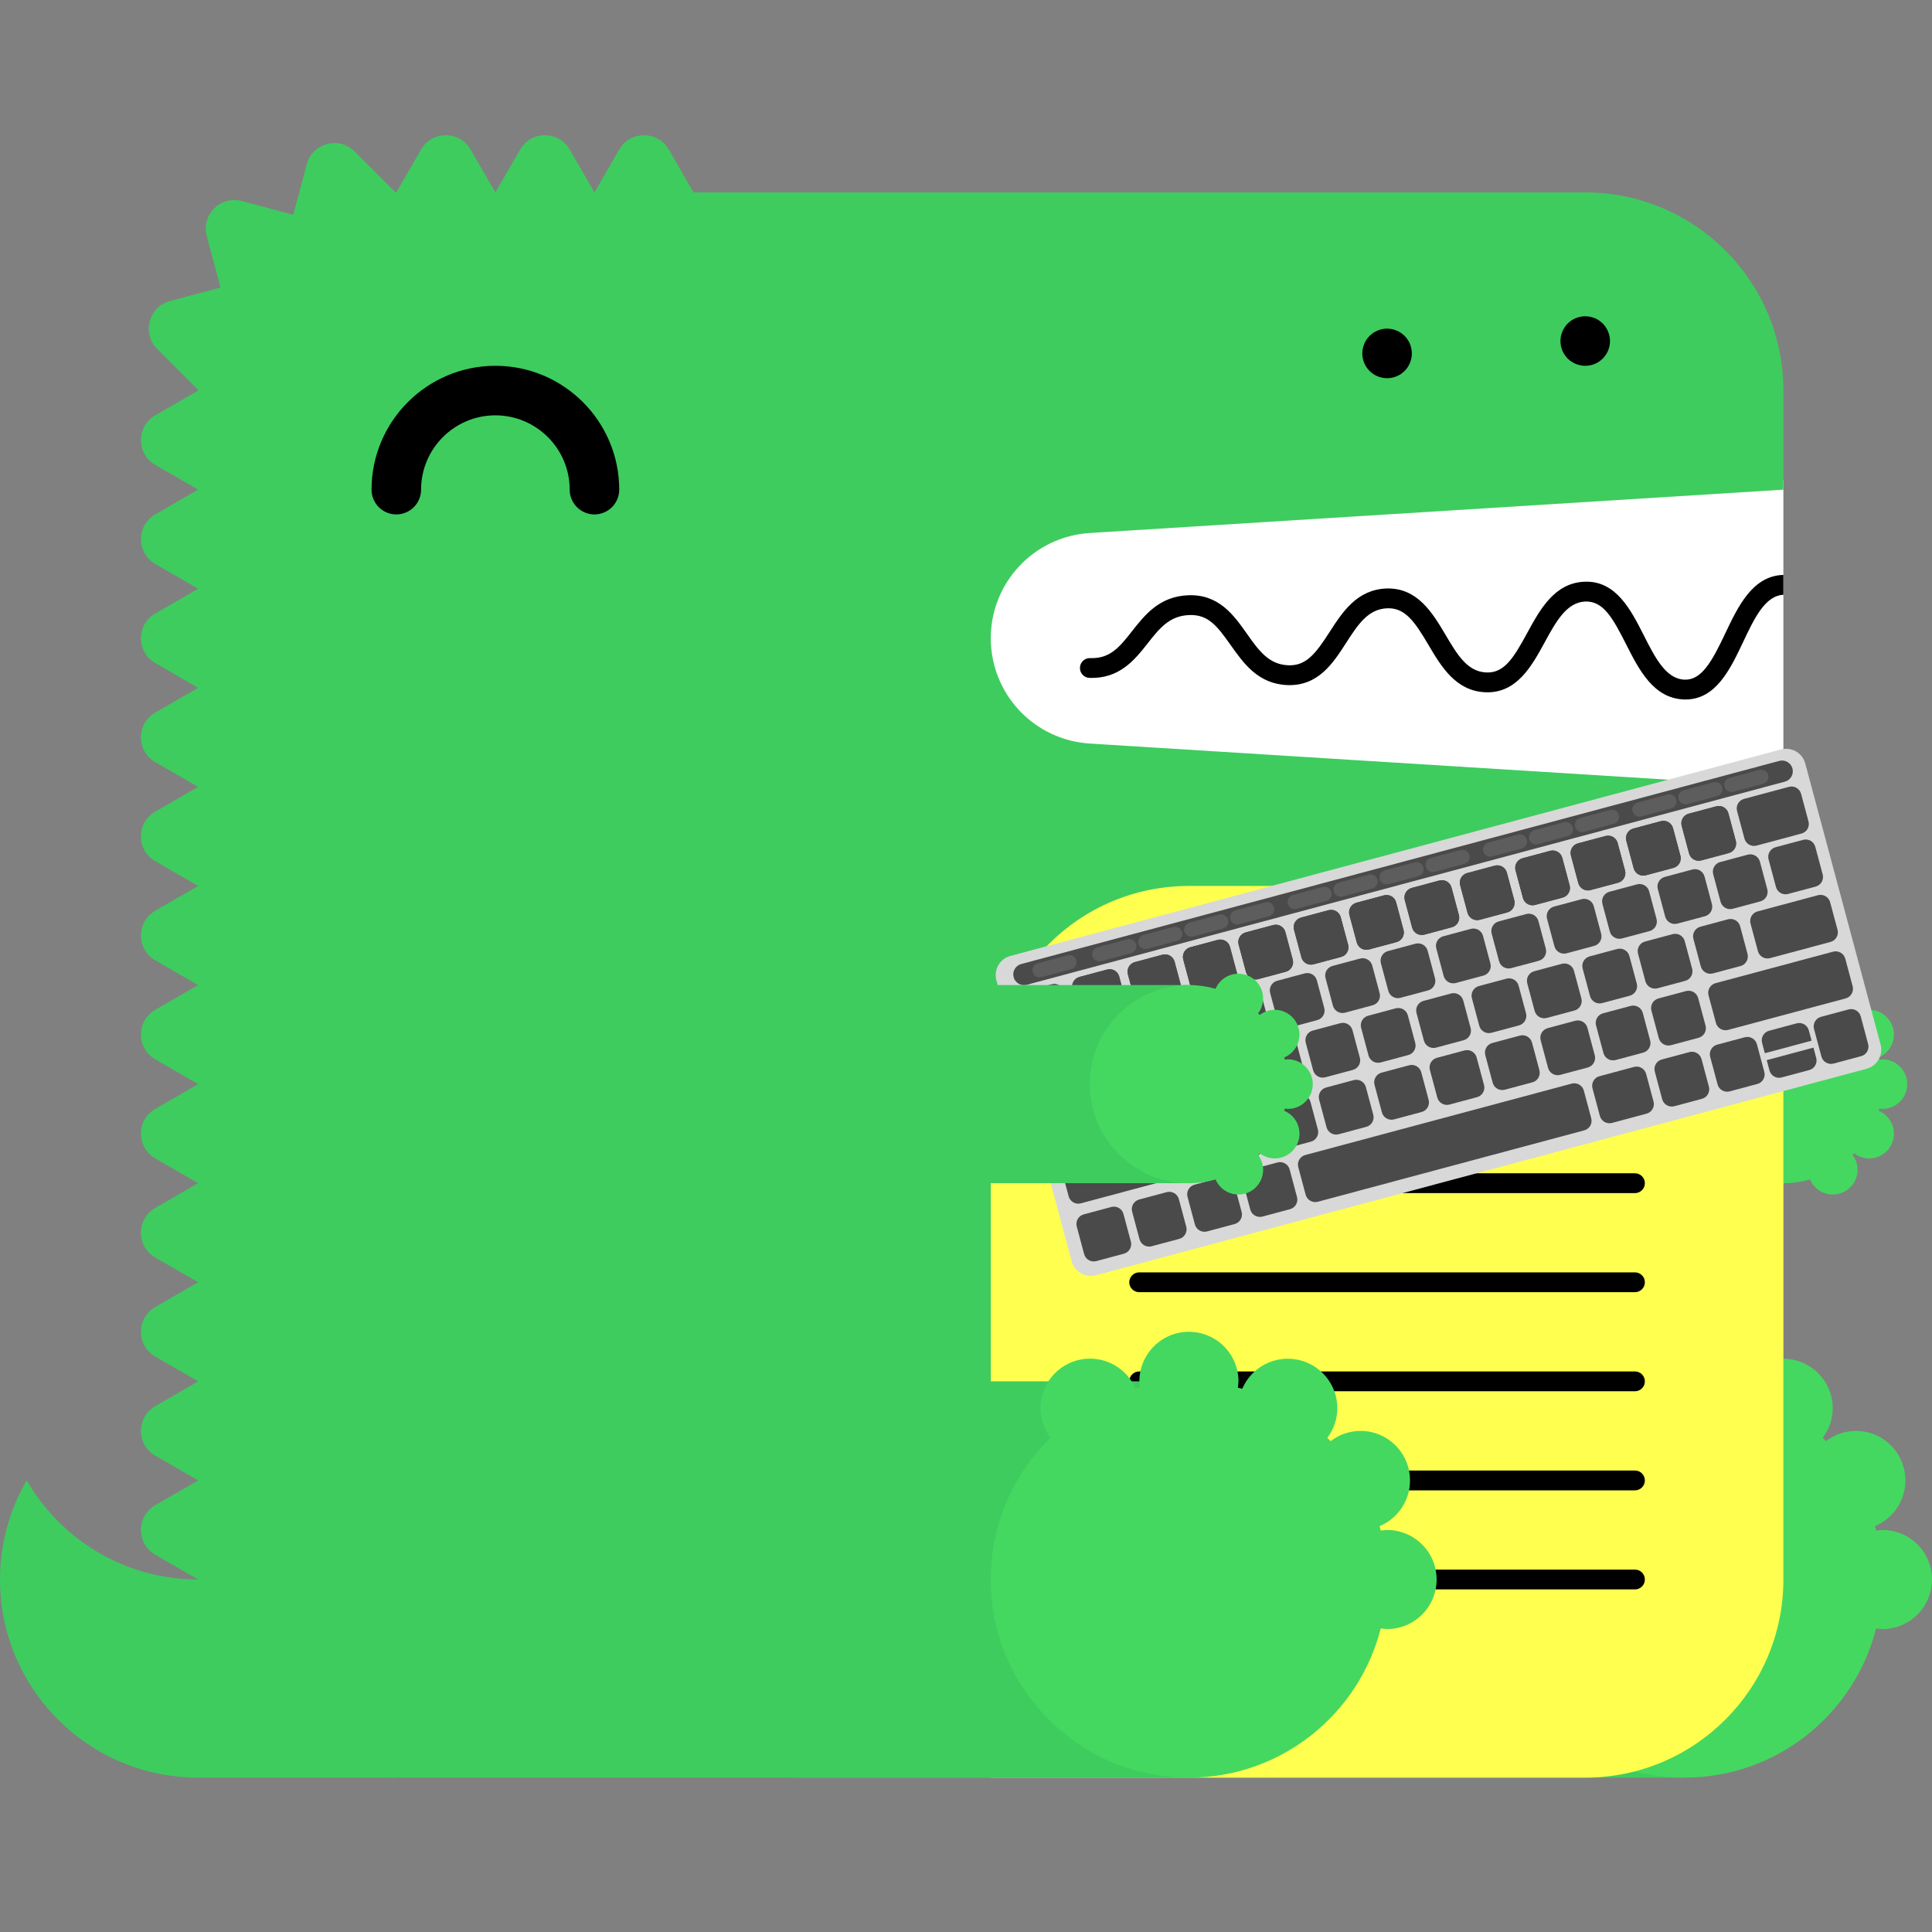 <svg width="100" height="100" viewBox="0 0 100 100" fill="none" xmlns="http://www.w3.org/2000/svg">
<rect x="0" y="0" width="100" height="100" fill="#808080" stroke="none"/>
<g id="docusaurus">
<g id="docusaurus_2">
<path id="Vector" fill-rule="evenodd" clip-rule="evenodd" d="M49.231 24.832H92.308V42.268H49.231V24.832Z" fill="white"/>
<path id="Vector_2" fill-rule="evenodd" clip-rule="evenodd" d="M10.256 81.755C6.463 81.755 3.157 79.69 1.383 76.627C0.477 78.184 -3.95195e-05 79.953 2.45466e-09 81.755C2.45465e-09 87.419 4.592 92.011 10.256 92.011H20.513V81.755H10.256Z" fill="#3ECC5F"/>
<path id="Vector_3" fill-rule="evenodd" clip-rule="evenodd" d="M56.4 27.589L92.308 25.345V20.216C92.308 14.552 87.716 9.96 82.051 9.96H35.897L34.615 7.74C34.045 6.752 32.621 6.752 32.051 7.74L30.769 9.96L29.487 7.74C28.917 6.752 27.493 6.752 26.923 7.74L25.641 9.96L24.359 7.74C23.789 6.752 22.364 6.752 21.795 7.74L20.513 9.96C20.501 9.96 20.491 9.962 20.479 9.962L18.355 7.838C17.55 7.032 16.175 7.401 15.879 8.502L15.177 11.119L12.515 10.405C11.413 10.11 10.407 11.117 10.702 12.219L11.415 14.882L8.798 15.583C7.697 15.878 7.328 17.254 8.134 18.059L10.258 20.184C10.258 20.194 10.256 20.205 10.256 20.216L8.036 21.498C7.049 22.068 7.049 23.493 8.036 24.063L10.256 25.345L8.036 26.627C7.049 27.197 7.049 28.621 8.036 29.191L10.256 30.473L8.036 31.755C7.049 32.325 7.049 33.749 8.036 34.319L10.256 35.601L8.036 36.883C7.049 37.453 7.049 38.877 8.036 39.447L10.256 40.729L8.036 42.011C7.049 42.581 7.049 44.006 8.036 44.575L10.256 45.858L8.036 47.139C7.049 47.709 7.049 49.134 8.036 49.704L10.256 50.986L8.036 52.268C7.049 52.837 7.049 54.262 8.036 54.832L10.256 56.114L8.036 57.396C7.049 57.966 7.049 59.39 8.036 59.96L10.256 61.242L8.036 62.524C7.049 63.094 7.049 64.519 8.036 65.088L10.256 66.37L8.036 67.652C7.049 68.222 7.049 69.647 8.036 70.216L10.256 71.499L8.036 72.781C7.049 73.35 7.049 74.775 8.036 75.345L10.256 76.627L8.036 77.909C7.049 78.478 7.049 79.903 8.036 80.473L10.256 81.755C10.256 87.419 14.848 92.011 20.513 92.011H82.051C87.716 92.011 92.308 87.419 92.308 81.755V40.729L56.4 38.485C55.014 38.398 53.713 37.787 52.762 36.775C51.811 35.762 51.282 34.426 51.282 33.037C51.282 30.154 53.523 27.769 56.4 27.589Z" fill="#3ECC5F"/>
<path id="Vector_4" fill-rule="evenodd" clip-rule="evenodd" d="M71.795 92.011H87.18V71.498H71.795V92.011Z" fill="#3ECC5F"/>
<path id="Vector_5" fill-rule="evenodd" clip-rule="evenodd" d="M97.436 79.191C97.324 79.191 97.216 79.21 97.108 79.223C97.089 79.147 97.07 79.069 97.049 78.992C97.595 78.764 98.046 78.353 98.324 77.83C98.602 77.307 98.69 76.704 98.574 76.123C98.457 75.542 98.144 75.02 97.686 74.644C97.228 74.268 96.654 74.063 96.062 74.062C95.502 74.064 94.958 74.251 94.515 74.594C94.458 74.536 94.401 74.478 94.343 74.421C94.678 73.981 94.86 73.443 94.862 72.89C94.861 72.299 94.657 71.726 94.283 71.269C93.909 70.811 93.389 70.497 92.81 70.379C92.231 70.261 91.629 70.346 91.106 70.621C90.583 70.895 90.171 71.342 89.939 71.885C89.863 71.863 89.787 71.846 89.711 71.826C89.725 71.718 89.744 71.611 89.744 71.498C89.744 70.818 89.474 70.166 88.993 69.685C88.512 69.204 87.859 68.934 87.18 68.934C86.499 68.934 85.847 69.204 85.366 69.685C84.885 70.166 84.615 70.818 84.615 71.498C84.615 71.611 84.634 71.718 84.648 71.826C84.572 71.846 84.496 71.863 84.42 71.885C84.189 71.341 83.777 70.893 83.253 70.618C82.73 70.342 82.127 70.257 81.548 70.375C80.969 70.493 80.448 70.808 80.074 71.266C79.7 71.725 79.497 72.298 79.498 72.89C79.498 73.466 79.694 73.993 80.016 74.421C78.11 76.284 76.923 78.879 76.923 81.755C76.923 87.419 81.515 92.011 87.18 92.011C91.969 92.011 95.98 88.724 97.108 84.286C97.216 84.3 97.324 84.319 97.436 84.319C98.116 84.319 98.768 84.049 99.249 83.568C99.73 83.087 100 82.435 100 81.755C100 81.075 99.73 80.422 99.249 79.942C98.768 79.461 98.116 79.191 97.436 79.191Z" fill="#44D860"/>
<path id="Vector_6" fill-rule="evenodd" clip-rule="evenodd" d="M76.923 61.242H92.308V50.986H76.923V61.242Z" fill="#3ECC5F"/>
<path id="Vector_7" fill-rule="evenodd" clip-rule="evenodd" d="M97.436 57.396C97.776 57.396 98.102 57.261 98.343 57.021C98.583 56.78 98.718 56.454 98.718 56.114C98.718 55.774 98.583 55.448 98.343 55.208C98.102 54.967 97.776 54.832 97.436 54.832C97.38 54.832 97.326 54.842 97.272 54.848C97.262 54.81 97.253 54.771 97.243 54.733C97.516 54.618 97.74 54.413 97.879 54.151C98.018 53.89 98.062 53.589 98.004 53.298C97.945 53.008 97.789 52.747 97.56 52.559C97.331 52.371 97.045 52.269 96.749 52.268C96.457 52.268 96.191 52.369 95.975 52.533C95.947 52.504 95.918 52.475 95.889 52.447C96.05 52.233 96.149 51.97 96.149 51.681C96.149 51.386 96.046 51.099 95.86 50.87C95.673 50.642 95.412 50.484 95.123 50.425C94.833 50.366 94.532 50.409 94.271 50.547C94.009 50.684 93.803 50.907 93.687 51.179C93.238 51.052 92.774 50.987 92.308 50.986C89.476 50.986 87.18 53.282 87.18 56.114C87.18 58.946 89.476 61.242 92.308 61.242C92.787 61.242 93.248 61.171 93.687 61.049C93.803 61.321 94.009 61.544 94.271 61.681C94.532 61.819 94.833 61.862 95.123 61.803C95.412 61.744 95.673 61.586 95.86 61.358C96.046 61.129 96.149 60.842 96.149 60.547C96.149 60.258 96.05 59.995 95.889 59.781C95.918 59.752 95.947 59.724 95.975 59.694C96.191 59.859 96.457 59.96 96.749 59.96C97.045 59.96 97.332 59.858 97.561 59.67C97.79 59.482 97.948 59.221 98.006 58.93C98.064 58.639 98.02 58.338 97.881 58.076C97.741 57.815 97.516 57.609 97.243 57.495C97.253 57.457 97.262 57.418 97.272 57.38C97.326 57.386 97.38 57.396 97.436 57.396Z" fill="#44D860"/>
<path id="Vector_8" fill-rule="evenodd" clip-rule="evenodd" d="M30.769 26.627C30.429 26.627 30.103 26.491 29.863 26.251C29.622 26.011 29.487 25.684 29.487 25.345C29.487 23.223 27.762 21.498 25.641 21.498C23.52 21.498 21.795 23.223 21.795 25.345C21.795 25.684 21.66 26.011 21.419 26.251C21.179 26.491 20.853 26.627 20.513 26.627C20.173 26.627 19.847 26.491 19.606 26.251C19.366 26.011 19.231 25.684 19.231 25.345C19.231 21.81 22.106 18.934 25.641 18.934C29.176 18.934 32.051 21.81 32.051 25.345C32.051 25.684 31.916 26.011 31.676 26.251C31.435 26.491 31.109 26.627 30.769 26.627Z" fill="black"/>
<path id="Vector_9" fill-rule="evenodd" clip-rule="evenodd" d="M51.282 92.011H82.051C87.716 92.011 92.308 87.419 92.308 81.755V45.857H61.538C55.874 45.857 51.282 50.449 51.282 56.114V92.011Z" fill="#FFFF50"/>
<path id="Vector_10" fill-rule="evenodd" clip-rule="evenodd" d="M84.626 61.755H58.964C58.828 61.755 58.698 61.701 58.602 61.605C58.505 61.509 58.451 61.378 58.451 61.242C58.451 61.106 58.505 60.976 58.602 60.88C58.698 60.783 58.828 60.729 58.964 60.729H84.626C84.762 60.729 84.892 60.783 84.988 60.88C85.085 60.976 85.138 61.106 85.138 61.242C85.138 61.378 85.085 61.509 84.988 61.605C84.892 61.701 84.762 61.755 84.626 61.755ZM84.626 72.011H58.964C58.828 72.011 58.698 71.957 58.602 71.861C58.505 71.765 58.451 71.635 58.451 71.499C58.451 71.363 58.505 71.232 58.602 71.136C58.698 71.04 58.828 70.986 58.964 70.986H84.626C84.762 70.986 84.892 71.04 84.988 71.136C85.085 71.232 85.138 71.363 85.138 71.499C85.138 71.635 85.085 71.765 84.988 71.861C84.892 71.957 84.762 72.011 84.626 72.011ZM84.626 82.268H58.964C58.828 82.268 58.698 82.214 58.602 82.118C58.505 82.022 58.451 81.891 58.451 81.755C58.451 81.619 58.505 81.489 58.602 81.392C58.698 81.296 58.828 81.242 58.964 81.242H84.626C84.762 81.242 84.892 81.296 84.988 81.392C85.085 81.489 85.138 81.619 85.138 81.755C85.138 81.891 85.085 82.022 84.988 82.118C84.892 82.214 84.762 82.268 84.626 82.268ZM84.626 56.722H58.964C58.828 56.722 58.698 56.668 58.602 56.572C58.505 56.476 58.451 56.345 58.451 56.209C58.451 56.073 58.505 55.943 58.602 55.847C58.698 55.751 58.828 55.697 58.964 55.697H84.626C84.762 55.697 84.892 55.751 84.988 55.847C85.085 55.943 85.138 56.073 85.138 56.209C85.138 56.345 85.085 56.476 84.988 56.572C84.892 56.668 84.762 56.722 84.626 56.722ZM84.626 66.883H58.964C58.828 66.883 58.698 66.829 58.602 66.733C58.505 66.637 58.451 66.506 58.451 66.37C58.451 66.234 58.505 66.104 58.602 66.008C58.698 65.912 58.828 65.858 58.964 65.858H84.626C84.762 65.858 84.892 65.912 84.988 66.008C85.085 66.104 85.138 66.234 85.138 66.37C85.138 66.506 85.085 66.637 84.988 66.733C84.892 66.829 84.762 66.883 84.626 66.883ZM84.626 77.14H58.964C58.828 77.14 58.698 77.086 58.602 76.989C58.505 76.893 58.451 76.763 58.451 76.627C58.451 76.491 58.505 76.36 58.602 76.264C58.698 76.168 58.828 76.114 58.964 76.114H84.626C84.762 76.114 84.892 76.168 84.988 76.264C85.085 76.36 85.138 76.491 85.138 76.627C85.138 76.763 85.085 76.893 84.988 76.989C84.892 77.086 84.762 77.14 84.626 77.14ZM92.308 29.761C92.302 29.761 92.296 29.758 92.29 29.758C90.706 29.812 89.956 31.397 89.294 32.796C88.604 34.257 88.07 35.207 87.195 35.179C86.227 35.144 85.673 34.049 85.086 32.891C84.412 31.561 83.643 30.052 82.028 30.109C80.466 30.162 79.714 31.542 79.05 32.759C78.344 34.055 77.864 34.843 76.937 34.807C75.949 34.771 75.424 33.881 74.816 32.851C74.138 31.705 73.356 30.416 71.772 30.46C70.237 30.512 69.482 31.683 68.817 32.716C68.112 33.808 67.619 34.474 66.681 34.434C65.669 34.399 65.146 33.66 64.542 32.805C63.863 31.845 63.097 30.758 61.519 30.81C60.017 30.862 59.263 31.821 58.597 32.666C57.966 33.468 57.472 34.103 56.429 34.063C56.293 34.058 56.16 34.107 56.061 34.2C55.961 34.293 55.902 34.421 55.898 34.557C55.893 34.693 55.942 34.825 56.035 34.925C56.127 35.025 56.256 35.084 56.392 35.088C57.939 35.14 58.723 34.165 59.403 33.3C60.007 32.533 60.528 31.871 61.553 31.836C62.541 31.794 63.004 32.408 63.705 33.398C64.37 34.338 65.125 35.405 66.644 35.46C68.235 35.513 69.001 34.324 69.678 33.271C70.285 32.331 70.808 31.519 71.807 31.485C72.726 31.45 73.227 32.177 73.932 33.373C74.597 34.499 75.351 35.776 76.9 35.832C78.503 35.887 79.276 34.488 79.951 33.25C80.535 32.179 81.086 31.168 82.063 31.134C82.983 31.113 83.462 31.952 84.171 33.355C84.834 34.664 85.585 36.147 87.159 36.204L87.245 36.205C88.817 36.205 89.562 34.628 90.222 33.234C90.806 31.998 91.359 30.834 92.308 30.786V29.761Z" fill="black"/>
<path id="Vector_11" fill-rule="evenodd" clip-rule="evenodd" d="M41.026 92.011H61.538V71.498H41.026V92.011Z" fill="#3ECC5F"/>
<g id="Group">
<path id="Vector_12" d="M92.184 38.792L52.298 49.479C51.751 49.626 51.426 50.188 51.572 50.735L55.47 65.282C55.617 65.829 56.179 66.154 56.727 66.007L96.613 55.32C97.16 55.173 97.485 54.611 97.338 54.064L93.44 39.517C93.294 38.97 92.731 38.645 92.184 38.792Z" fill="#D8D8D8"/>
<g id="Group_2">
<path id="Vector_13" d="M64.336 57.443L62.908 57.825C62.634 57.899 62.472 58.18 62.545 58.453L62.928 59.881C63.001 60.155 63.282 60.317 63.556 60.244L64.984 59.861C65.257 59.788 65.42 59.507 65.347 59.233L64.964 57.805C64.891 57.532 64.609 57.369 64.336 57.443Z" fill="#4A4A4A"/>
<path id="Vector_14" d="M67.202 56.674L65.774 57.057C65.501 57.13 65.338 57.411 65.412 57.685L65.794 59.113C65.868 59.387 66.149 59.549 66.422 59.476L67.85 59.093C68.124 59.02 68.286 58.739 68.213 58.465L67.83 57.037C67.757 56.763 67.476 56.601 67.202 56.674Z" fill="#4A4A4A"/>
<path id="Vector_15" d="M70.069 55.906L68.641 56.289C68.367 56.362 68.205 56.644 68.278 56.917L68.661 58.345C68.734 58.619 69.015 58.781 69.289 58.708L70.717 58.325C70.991 58.252 71.153 57.971 71.08 57.697L70.697 56.269C70.624 55.995 70.343 55.833 70.069 55.906Z" fill="#4A4A4A"/>
<path id="Vector_16" d="M72.936 55.138L71.507 55.521C71.234 55.594 71.072 55.876 71.145 56.149L71.527 57.577C71.601 57.851 71.882 58.013 72.156 57.94L73.584 57.557C73.857 57.484 74.019 57.203 73.946 56.929L73.564 55.501C73.49 55.227 73.209 55.065 72.936 55.138Z" fill="#4A4A4A"/>
<path id="Vector_17" d="M75.802 54.37L74.374 54.753C74.1 54.826 73.938 55.107 74.011 55.381L74.394 56.809C74.467 57.083 74.749 57.245 75.022 57.172L76.45 56.789C76.724 56.716 76.886 56.434 76.813 56.161L76.43 54.733C76.357 54.459 76.076 54.297 75.802 54.37Z" fill="#4A4A4A"/>
<path id="Vector_18" d="M78.669 53.602L77.241 53.985C76.967 54.058 76.805 54.34 76.878 54.613L77.261 56.041C77.334 56.315 77.615 56.477 77.889 56.404L79.317 56.021C79.59 55.948 79.753 55.667 79.679 55.393L79.297 53.965C79.223 53.691 78.942 53.529 78.669 53.602Z" fill="#4A4A4A"/>
<path id="Vector_19" d="M81.535 52.834L80.107 53.217C79.834 53.29 79.671 53.571 79.745 53.845L80.127 55.273C80.2 55.546 80.482 55.709 80.755 55.635L82.183 55.253C82.457 55.179 82.619 54.898 82.546 54.625L82.163 53.197C82.09 52.923 81.809 52.761 81.535 52.834Z" fill="#4A4A4A"/>
<path id="Vector_20" d="M84.402 52.066L82.974 52.449C82.7 52.522 82.538 52.803 82.611 53.077L82.994 54.505C83.067 54.778 83.348 54.941 83.622 54.867L85.05 54.485C85.323 54.411 85.486 54.13 85.412 53.857L85.03 52.428C84.957 52.155 84.675 51.993 84.402 52.066Z" fill="#4A4A4A"/>
<path id="Vector_21" d="M87.268 51.298L85.84 51.68C85.567 51.754 85.404 52.035 85.478 52.309L85.86 53.736C85.934 54.01 86.215 54.172 86.489 54.099L87.916 53.717C88.19 53.643 88.353 53.362 88.279 53.088L87.897 51.66C87.823 51.387 87.542 51.224 87.268 51.298Z" fill="#4A4A4A"/>
<path id="Vector_22" fill-rule="evenodd" clip-rule="evenodd" d="M55.294 59.866L61.38 58.236C61.511 58.2 61.651 58.219 61.769 58.287C61.887 58.355 61.973 58.467 62.008 58.598L62.39 60.026C62.425 60.157 62.407 60.297 62.339 60.415C62.271 60.533 62.159 60.619 62.028 60.654L55.942 62.285C55.81 62.32 55.67 62.301 55.553 62.233C55.435 62.165 55.349 62.053 55.314 61.922L54.931 60.494C54.896 60.362 54.914 60.222 54.982 60.105C55.05 59.987 55.162 59.901 55.294 59.866L55.294 59.866ZM88.796 50.889L94.882 49.258C95.014 49.223 95.154 49.242 95.272 49.31C95.389 49.378 95.475 49.49 95.511 49.621L95.893 51.049C95.928 51.18 95.91 51.32 95.842 51.438C95.774 51.556 95.662 51.642 95.531 51.677L89.444 53.308C89.312 53.343 89.172 53.325 89.055 53.257C88.937 53.188 88.851 53.076 88.816 52.945L88.433 51.517C88.398 51.386 88.416 51.246 88.484 51.128C88.552 51.01 88.664 50.924 88.796 50.889L88.796 50.889Z" fill="#4A4A4A"/>
</g>
<g id="Group_3">
<path id="Vector_23" fill-rule="evenodd" clip-rule="evenodd" d="M53.743 54.078L56.066 53.455C56.197 53.42 56.337 53.438 56.455 53.506C56.573 53.574 56.659 53.686 56.694 53.818L57.077 55.245C57.112 55.377 57.093 55.517 57.025 55.634C56.957 55.752 56.845 55.838 56.714 55.873L54.391 56.496C54.259 56.531 54.119 56.513 54.002 56.444C53.884 56.377 53.798 56.264 53.763 56.133L53.38 54.706C53.345 54.574 53.363 54.434 53.431 54.316C53.499 54.199 53.611 54.113 53.743 54.078Z" fill="#4A4A4A"/>
<path id="Vector_24" d="M58.933 52.687L57.505 53.069C57.231 53.142 57.069 53.424 57.142 53.697L57.525 55.125C57.598 55.399 57.879 55.561 58.153 55.488L59.581 55.105C59.855 55.032 60.017 54.751 59.944 54.477L59.561 53.049C59.488 52.776 59.206 52.613 58.933 52.687Z" fill="#4A4A4A"/>
<path id="Vector_25" d="M61.799 51.918L60.371 52.301C60.098 52.374 59.935 52.655 60.009 52.929L60.391 54.357C60.465 54.631 60.746 54.793 61.019 54.72L62.447 54.337C62.721 54.264 62.883 53.983 62.81 53.709L62.428 52.281C62.354 52.007 62.073 51.845 61.799 51.918Z" fill="#4A4A4A"/>
<path id="Vector_26" d="M64.666 51.151L63.238 51.533C62.964 51.606 62.802 51.888 62.875 52.161L63.258 53.589C63.331 53.863 63.612 54.025 63.886 53.952L65.314 53.569C65.588 53.496 65.75 53.215 65.677 52.941L65.294 51.513C65.221 51.24 64.94 51.077 64.666 51.151Z" fill="#4A4A4A"/>
<path id="Vector_27" d="M67.533 50.382L66.105 50.765C65.831 50.838 65.669 51.119 65.742 51.393L66.125 52.821C66.198 53.095 66.479 53.257 66.753 53.184L68.181 52.801C68.454 52.728 68.617 52.447 68.543 52.173L68.161 50.745C68.088 50.471 67.806 50.309 67.533 50.382Z" fill="#4A4A4A"/>
<path id="Vector_28" d="M70.399 49.614L68.971 49.997C68.698 50.07 68.535 50.351 68.609 50.625L68.991 52.053C69.064 52.327 69.346 52.489 69.619 52.416L71.047 52.033C71.321 51.96 71.483 51.678 71.41 51.405L71.027 49.977C70.954 49.703 70.673 49.541 70.399 49.614Z" fill="#4A4A4A"/>
<path id="Vector_29" d="M73.266 48.846L71.838 49.228C71.564 49.302 71.402 49.583 71.475 49.857L71.858 51.285C71.931 51.558 72.212 51.721 72.486 51.647L73.914 51.265C74.187 51.191 74.35 50.91 74.276 50.636L73.894 49.208C73.82 48.935 73.539 48.773 73.266 48.846Z" fill="#4A4A4A"/>
<path id="Vector_30" d="M76.132 48.078L74.704 48.461C74.431 48.534 74.268 48.815 74.342 49.089L74.724 50.517C74.798 50.791 75.079 50.953 75.352 50.88L76.781 50.497C77.054 50.424 77.216 50.142 77.143 49.869L76.76 48.441C76.687 48.167 76.406 48.005 76.132 48.078Z" fill="#4A4A4A"/>
<path id="Vector_31" d="M78.999 47.31L77.571 47.693C77.297 47.766 77.135 48.047 77.208 48.321L77.591 49.749C77.664 50.022 77.945 50.184 78.219 50.111L79.647 49.729C79.921 49.655 80.083 49.374 80.01 49.1L79.627 47.672C79.554 47.399 79.272 47.236 78.999 47.31Z" fill="#4A4A4A"/>
<path id="Vector_32" d="M81.865 46.542L80.437 46.924C80.163 46.998 80.001 47.279 80.074 47.552L80.457 48.98C80.53 49.254 80.811 49.416 81.085 49.343L82.513 48.96C82.787 48.887 82.949 48.606 82.876 48.332L82.493 46.904C82.42 46.631 82.139 46.468 81.865 46.542Z" fill="#4A4A4A"/>
<path id="Vector_33" d="M84.732 45.774L83.303 46.157C83.03 46.23 82.868 46.511 82.941 46.785L83.323 48.213C83.397 48.486 83.678 48.648 83.952 48.575L85.38 48.193C85.653 48.119 85.816 47.838 85.742 47.565L85.36 46.136C85.286 45.863 85.005 45.7 84.732 45.774Z" fill="#4A4A4A"/>
<path id="Vector_34" d="M87.598 45.006L86.17 45.388C85.897 45.462 85.734 45.743 85.808 46.017L86.19 47.444C86.263 47.718 86.545 47.88 86.818 47.807L88.246 47.425C88.52 47.351 88.682 47.07 88.609 46.796L88.226 45.368C88.153 45.095 87.872 44.932 87.598 45.006Z" fill="#4A4A4A"/>
<path id="Vector_35" d="M90.465 44.237L89.037 44.62C88.763 44.693 88.601 44.975 88.674 45.248L89.057 46.676C89.13 46.95 89.411 47.112 89.685 47.039L91.113 46.656C91.386 46.583 91.549 46.302 91.475 46.028L91.093 44.6C91.02 44.327 90.738 44.164 90.465 44.237Z" fill="#4A4A4A"/>
<path id="Vector_36" d="M93.331 43.47L91.903 43.852C91.63 43.926 91.467 44.207 91.541 44.48L91.923 45.908C91.997 46.182 92.278 46.344 92.551 46.271L93.98 45.889C94.253 45.815 94.415 45.534 94.342 45.26L93.959 43.832C93.886 43.559 93.605 43.396 93.331 43.47Z" fill="#4A4A4A"/>
</g>
<g id="Group_4">
<path id="Vector_37" fill-rule="evenodd" clip-rule="evenodd" d="M93.244 43.145L90.921 43.768C90.789 43.803 90.649 43.785 90.532 43.717C90.414 43.649 90.328 43.537 90.293 43.405L89.91 41.977C89.875 41.846 89.893 41.706 89.961 41.588C90.029 41.47 90.141 41.385 90.273 41.349L92.596 40.727C92.728 40.691 92.868 40.71 92.986 40.778C93.103 40.846 93.189 40.958 93.224 41.089L93.607 42.517C93.642 42.649 93.624 42.789 93.556 42.907C93.488 43.024 93.376 43.11 93.244 43.145Z" fill="#4A4A4A"/>
<path id="Vector_38" d="M88.054 44.536L89.482 44.154C89.756 44.08 89.918 43.799 89.845 43.525L89.462 42.097C89.389 41.824 89.108 41.661 88.834 41.735L87.406 42.117C87.132 42.191 86.97 42.472 87.043 42.745L87.426 44.173C87.499 44.447 87.781 44.609 88.054 44.536Z" fill="#4A4A4A"/>
<path id="Vector_39" d="M85.188 45.304L86.616 44.922C86.889 44.849 87.052 44.567 86.978 44.294L86.596 42.866C86.523 42.592 86.241 42.43 85.968 42.503L84.54 42.886C84.266 42.959 84.104 43.24 84.177 43.514L84.56 44.942C84.633 45.215 84.914 45.378 85.188 45.304Z" fill="#4A4A4A"/>
<path id="Vector_40" d="M82.321 46.072L83.749 45.69C84.023 45.616 84.185 45.335 84.112 45.061L83.729 43.633C83.656 43.36 83.375 43.197 83.101 43.271L81.673 43.653C81.4 43.727 81.237 44.008 81.311 44.281L81.693 45.709C81.766 45.983 82.048 46.145 82.321 46.072Z" fill="#4A4A4A"/>
<path id="Vector_41" d="M79.455 46.84L80.883 46.458C81.156 46.384 81.319 46.103 81.245 45.83L80.863 44.401C80.789 44.128 80.508 43.966 80.235 44.039L78.807 44.422C78.533 44.495 78.371 44.776 78.444 45.05L78.827 46.478C78.9 46.751 79.181 46.914 79.455 46.84Z" fill="#4A4A4A"/>
<path id="Vector_42" d="M76.588 47.609L78.016 47.226C78.29 47.153 78.452 46.871 78.379 46.598L77.996 45.17C77.923 44.896 77.642 44.734 77.368 44.807L75.94 45.19C75.666 45.263 75.504 45.544 75.577 45.818L75.96 47.246C76.033 47.52 76.314 47.682 76.588 47.609Z" fill="#4A4A4A"/>
<path id="Vector_43" d="M73.722 48.377L75.15 47.994C75.423 47.921 75.585 47.64 75.512 47.366L75.129 45.938C75.056 45.664 74.775 45.502 74.501 45.575L73.073 45.958C72.8 46.031 72.638 46.313 72.711 46.586L73.093 48.014C73.167 48.288 73.448 48.45 73.722 48.377Z" fill="#4A4A4A"/>
<path id="Vector_44" d="M70.855 49.145L72.283 48.762C72.557 48.689 72.719 48.407 72.646 48.134L72.263 46.706C72.19 46.432 71.909 46.27 71.635 46.343L70.207 46.726C69.933 46.799 69.771 47.08 69.844 47.354L70.227 48.782C70.3 49.056 70.581 49.218 70.855 49.145Z" fill="#4A4A4A"/>
<path id="Vector_45" d="M67.988 49.913L69.416 49.53C69.69 49.457 69.852 49.176 69.779 48.902L69.396 47.474C69.323 47.2 69.042 47.038 68.768 47.111L67.34 47.494C67.067 47.567 66.904 47.848 66.978 48.122L67.36 49.55C67.433 49.824 67.715 49.986 67.988 49.913Z" fill="#4A4A4A"/>
<path id="Vector_46" d="M65.122 50.681L66.55 50.298C66.823 50.225 66.986 49.944 66.912 49.67L66.53 48.242C66.457 47.969 66.175 47.806 65.902 47.88L64.474 48.262C64.2 48.336 64.038 48.617 64.111 48.89L64.494 50.318C64.567 50.592 64.848 50.754 65.122 50.681Z" fill="#4A4A4A"/>
<path id="Vector_47" d="M62.255 51.449L63.683 51.067C63.957 50.993 64.119 50.712 64.046 50.438L63.663 49.01C63.59 48.737 63.309 48.575 63.035 48.648L61.607 49.03C61.334 49.104 61.171 49.385 61.244 49.658L61.627 51.087C61.7 51.36 61.982 51.523 62.255 51.449Z" fill="#4A4A4A"/>
<path id="Vector_48" d="M59.389 52.217L60.816 51.834C61.09 51.761 61.252 51.48 61.179 51.206L60.797 49.778C60.723 49.505 60.442 49.342 60.168 49.416L58.74 49.798C58.467 49.872 58.304 50.153 58.378 50.426L58.76 51.854C58.834 52.128 59.115 52.29 59.389 52.217Z" fill="#4A4A4A"/>
<path id="Vector_49" d="M56.522 52.985L57.95 52.602C58.224 52.529 58.386 52.248 58.313 51.974L57.93 50.546C57.857 50.273 57.575 50.11 57.302 50.184L55.874 50.566C55.6 50.64 55.438 50.921 55.511 51.194L55.894 52.623C55.967 52.896 56.248 53.058 56.522 52.985Z" fill="#4A4A4A"/>
<path id="Vector_50" d="M53.656 53.753L55.084 53.37C55.358 53.297 55.52 53.016 55.447 52.742L55.064 51.314C54.991 51.041 54.709 50.878 54.436 50.952L53.008 51.334C52.734 51.407 52.572 51.689 52.645 51.962L53.028 53.39C53.101 53.664 53.382 53.826 53.656 53.753Z" fill="#4A4A4A"/>
<path id="Vector_51" d="M88.054 44.536L89.482 44.154C89.756 44.08 89.918 43.799 89.845 43.525L89.462 42.097C89.389 41.824 89.108 41.661 88.834 41.735L87.406 42.117C87.132 42.191 86.97 42.472 87.043 42.745L87.426 44.173C87.499 44.447 87.781 44.609 88.054 44.536Z" fill="#4A4A4A"/>
<path id="Vector_52" d="M85.188 45.304L86.616 44.922C86.889 44.849 87.052 44.567 86.978 44.294L86.596 42.866C86.523 42.592 86.241 42.43 85.968 42.503L84.54 42.886C84.266 42.959 84.104 43.24 84.177 43.514L84.56 44.942C84.633 45.215 84.914 45.378 85.188 45.304Z" fill="#4A4A4A"/>
<path id="Vector_53" d="M82.321 46.072L83.749 45.69C84.023 45.616 84.185 45.335 84.112 45.061L83.729 43.633C83.656 43.36 83.375 43.197 83.101 43.271L81.673 43.653C81.4 43.727 81.237 44.008 81.311 44.281L81.693 45.709C81.766 45.983 82.048 46.145 82.321 46.072Z" fill="#4A4A4A"/>
<path id="Vector_54" d="M79.455 46.84L80.883 46.458C81.156 46.384 81.319 46.103 81.245 45.83L80.863 44.401C80.789 44.128 80.508 43.966 80.235 44.039L78.807 44.422C78.533 44.495 78.371 44.776 78.444 45.05L78.827 46.478C78.9 46.751 79.181 46.914 79.455 46.84Z" fill="#4A4A4A"/>
<path id="Vector_55" d="M76.588 47.609L78.016 47.226C78.29 47.153 78.452 46.871 78.379 46.598L77.996 45.17C77.923 44.896 77.642 44.734 77.368 44.807L75.94 45.19C75.666 45.263 75.504 45.544 75.577 45.818L75.96 47.246C76.033 47.52 76.314 47.682 76.588 47.609Z" fill="#4A4A4A"/>
<path id="Vector_56" d="M73.722 48.377L75.15 47.994C75.423 47.921 75.585 47.64 75.512 47.366L75.129 45.938C75.056 45.664 74.775 45.502 74.501 45.575L73.073 45.958C72.8 46.031 72.638 46.313 72.711 46.586L73.093 48.014C73.167 48.288 73.448 48.45 73.722 48.377Z" fill="#4A4A4A"/>
<path id="Vector_57" d="M70.855 49.145L72.283 48.762C72.557 48.689 72.719 48.407 72.646 48.134L72.263 46.706C72.19 46.432 71.909 46.27 71.635 46.343L70.207 46.726C69.933 46.799 69.771 47.08 69.844 47.354L70.227 48.782C70.3 49.056 70.581 49.218 70.855 49.145Z" fill="#4A4A4A"/>
<path id="Vector_58" d="M67.988 49.913L69.416 49.53C69.69 49.457 69.852 49.176 69.779 48.902L69.396 47.474C69.323 47.2 69.042 47.038 68.768 47.111L67.34 47.494C67.067 47.567 66.904 47.848 66.978 48.122L67.36 49.55C67.433 49.824 67.715 49.986 67.988 49.913Z" fill="#4A4A4A"/>
<path id="Vector_59" d="M65.122 50.681L66.55 50.298C66.823 50.225 66.986 49.944 66.912 49.67L66.53 48.242C66.457 47.969 66.175 47.806 65.902 47.88L64.474 48.262C64.2 48.336 64.038 48.617 64.111 48.89L64.494 50.318C64.567 50.592 64.848 50.754 65.122 50.681Z" fill="#4A4A4A"/>
<path id="Vector_60" d="M62.255 51.449L63.683 51.067C63.957 50.993 64.119 50.712 64.046 50.438L63.663 49.01C63.59 48.737 63.309 48.575 63.035 48.648L61.607 49.03C61.334 49.104 61.171 49.385 61.244 49.658L61.627 51.087C61.7 51.36 61.982 51.523 62.255 51.449Z" fill="#4A4A4A"/>
<path id="Vector_61" d="M59.389 52.217L60.816 51.834C61.09 51.761 61.252 51.48 61.179 51.206L60.797 49.778C60.723 49.505 60.442 49.342 60.168 49.416L58.74 49.798C58.467 49.872 58.304 50.153 58.378 50.426L58.76 51.854C58.834 52.128 59.115 52.29 59.389 52.217Z" fill="#4A4A4A"/>
<path id="Vector_62" d="M56.522 52.985L57.95 52.602C58.224 52.529 58.386 52.248 58.313 51.974L57.93 50.546C57.857 50.273 57.575 50.11 57.302 50.184L55.874 50.566C55.6 50.64 55.438 50.921 55.511 51.194L55.894 52.623C55.967 52.896 56.248 53.058 56.522 52.985Z" fill="#4A4A4A"/>
<path id="Vector_63" d="M53.656 53.753L55.084 53.37C55.358 53.297 55.52 53.016 55.447 52.742L55.064 51.314C54.991 51.041 54.709 50.878 54.436 50.952L53.008 51.334C52.734 51.407 52.572 51.689 52.645 51.962L53.028 53.39C53.101 53.664 53.382 53.826 53.656 53.753Z" fill="#4A4A4A"/>
</g>
<g id="Group_5">
<path id="Vector_64" fill-rule="evenodd" clip-rule="evenodd" d="M54.511 56.943L57.82 56.057C57.951 56.021 58.091 56.04 58.209 56.108C58.327 56.176 58.413 56.288 58.448 56.419L58.83 57.847C58.866 57.979 58.847 58.119 58.779 58.236C58.711 58.354 58.599 58.44 58.468 58.475L55.159 59.362C55.028 59.397 54.888 59.379 54.77 59.311C54.652 59.243 54.566 59.131 54.531 58.999L54.148 57.572C54.113 57.44 54.132 57.3 54.2 57.183C54.267 57.065 54.38 56.979 54.511 56.944L54.511 56.943Z" fill="#4A4A4A"/>
<g id="Group_6">
<path id="Vector_65" d="M60.776 55.264L59.348 55.647C59.074 55.72 58.912 56.001 58.985 56.275L59.368 57.703C59.441 57.976 59.722 58.139 59.996 58.066L61.424 57.683C61.698 57.609 61.86 57.328 61.787 57.055L61.404 55.627C61.331 55.353 61.05 55.191 60.776 55.264Z" fill="#4A4A4A"/>
<path id="Vector_66" d="M63.642 54.496L62.214 54.878C61.941 54.952 61.779 55.233 61.852 55.506L62.234 56.934C62.308 57.208 62.589 57.37 62.862 57.297L64.291 56.914C64.564 56.841 64.727 56.56 64.653 56.286L64.271 54.858C64.197 54.585 63.916 54.422 63.642 54.496Z" fill="#4A4A4A"/>
<path id="Vector_67" d="M66.509 53.728L65.081 54.111C64.808 54.184 64.645 54.465 64.718 54.739L65.101 56.167C65.174 56.44 65.456 56.603 65.729 56.529L67.157 56.147C67.431 56.073 67.593 55.792 67.52 55.519L67.137 54.09C67.064 53.817 66.783 53.655 66.509 53.728Z" fill="#4A4A4A"/>
<path id="Vector_68" d="M69.376 52.96L67.948 53.342C67.674 53.416 67.512 53.697 67.585 53.97L67.968 55.398C68.041 55.672 68.322 55.834 68.596 55.761L70.024 55.378C70.297 55.305 70.46 55.024 70.386 54.75L70.004 53.322C69.93 53.049 69.649 52.886 69.376 52.96Z" fill="#4A4A4A"/>
<path id="Vector_69" d="M72.242 52.191L70.814 52.574C70.541 52.647 70.378 52.929 70.452 53.202L70.834 54.63C70.908 54.904 71.189 55.066 71.462 54.993L72.89 54.61C73.164 54.537 73.326 54.256 73.253 53.982L72.87 52.554C72.797 52.281 72.516 52.118 72.242 52.191Z" fill="#4A4A4A"/>
<path id="Vector_70" d="M75.109 51.423L73.681 51.806C73.407 51.879 73.245 52.16 73.318 52.434L73.701 53.862C73.774 54.136 74.055 54.298 74.329 54.225L75.757 53.842C76.031 53.769 76.193 53.487 76.12 53.214L75.737 51.786C75.664 51.512 75.382 51.35 75.109 51.423Z" fill="#4A4A4A"/>
<path id="Vector_71" d="M77.975 50.656L76.547 51.038C76.274 51.111 76.112 51.393 76.185 51.666L76.567 53.094C76.641 53.368 76.922 53.53 77.195 53.457L78.624 53.074C78.897 53.001 79.059 52.72 78.986 52.446L78.603 51.018C78.53 50.745 78.249 50.582 77.975 50.656Z" fill="#4A4A4A"/>
<path id="Vector_72" d="M80.841 49.887L79.413 50.27C79.14 50.343 78.978 50.624 79.051 50.898L79.433 52.326C79.507 52.6 79.788 52.762 80.061 52.689L81.49 52.306C81.763 52.233 81.926 51.952 81.852 51.678L81.47 50.25C81.396 49.976 81.115 49.814 80.841 49.887Z" fill="#4A4A4A"/>
<path id="Vector_73" d="M83.708 49.119L82.28 49.502C82.007 49.575 81.844 49.856 81.917 50.13L82.3 51.558C82.373 51.831 82.655 51.994 82.928 51.92L84.356 51.538C84.63 51.465 84.792 51.183 84.719 50.91L84.336 49.482C84.263 49.208 83.982 49.046 83.708 49.119Z" fill="#4A4A4A"/>
<path id="Vector_74" d="M86.575 48.351L85.146 48.734C84.873 48.807 84.71 49.089 84.784 49.362L85.166 50.79C85.24 51.064 85.521 51.226 85.794 51.153L87.223 50.77C87.496 50.697 87.659 50.416 87.585 50.142L87.203 48.714C87.129 48.44 86.848 48.278 86.575 48.351Z" fill="#4A4A4A"/>
<path id="Vector_75" d="M89.441 47.583L88.013 47.966C87.739 48.039 87.577 48.32 87.65 48.594L88.033 50.022C88.106 50.295 88.388 50.458 88.661 50.384L90.089 50.002C90.363 49.928 90.525 49.647 90.452 49.374L90.069 47.946C89.996 47.672 89.715 47.51 89.441 47.583Z" fill="#4A4A4A"/>
</g>
<path id="Vector_76" fill-rule="evenodd" clip-rule="evenodd" d="M90.97 47.174L94.099 46.335C94.231 46.3 94.371 46.319 94.489 46.387C94.606 46.455 94.692 46.567 94.727 46.698L95.11 48.126C95.145 48.257 95.127 48.397 95.059 48.515C94.991 48.633 94.879 48.719 94.747 48.754L91.617 49.593C91.486 49.628 91.346 49.61 91.228 49.542C91.11 49.474 91.025 49.362 90.989 49.23L90.607 47.803C90.572 47.671 90.59 47.531 90.658 47.413C90.726 47.296 90.838 47.21 90.969 47.175L90.97 47.174Z" fill="#4A4A4A"/>
</g>
<g id="Group_7">
<path id="Vector_77" d="M57.523 62.473L56.095 62.856C55.821 62.929 55.659 63.21 55.732 63.484L56.115 64.912C56.188 65.186 56.47 65.348 56.743 65.275L58.171 64.892C58.445 64.819 58.607 64.537 58.534 64.264L58.151 62.836C58.078 62.562 57.797 62.4 57.523 62.473Z" fill="#4A4A4A"/>
<path id="Vector_78" d="M60.39 61.705L58.962 62.087C58.688 62.161 58.526 62.442 58.599 62.716L58.982 64.144C59.055 64.417 59.336 64.58 59.61 64.506L61.038 64.124C61.311 64.05 61.474 63.769 61.4 63.495L61.018 62.068C60.944 61.794 60.663 61.632 60.39 61.705Z" fill="#4A4A4A"/>
<path id="Vector_79" d="M63.256 60.937L61.828 61.32C61.555 61.393 61.392 61.674 61.466 61.948L61.848 63.376C61.922 63.65 62.203 63.812 62.476 63.739L63.904 63.356C64.178 63.283 64.34 63.001 64.267 62.728L63.884 61.3C63.811 61.026 63.53 60.864 63.256 60.937Z" fill="#4A4A4A"/>
<path id="Vector_80" d="M66.123 60.169L64.695 60.551C64.421 60.625 64.259 60.906 64.332 61.179L64.715 62.608C64.788 62.881 65.069 63.043 65.343 62.97L66.771 62.587C67.044 62.514 67.207 62.233 67.133 61.959L66.751 60.531C66.678 60.258 66.396 60.095 66.123 60.169Z" fill="#4A4A4A"/>
<path id="Vector_81" fill-rule="evenodd" clip-rule="evenodd" d="M67.561 59.783L81.351 56.088C81.483 56.053 81.623 56.071 81.74 56.139C81.858 56.207 81.944 56.319 81.979 56.451L82.362 57.879C82.397 58.011 82.379 58.151 82.311 58.269C82.243 58.386 82.131 58.472 81.999 58.507L68.209 62.203C68.078 62.238 67.938 62.219 67.82 62.151C67.702 62.083 67.616 61.971 67.581 61.84L67.198 60.411C67.163 60.28 67.181 60.14 67.249 60.022C67.317 59.904 67.43 59.819 67.561 59.783ZM82.789 55.703L84.576 55.224C84.707 55.189 84.847 55.207 84.965 55.275C85.083 55.343 85.169 55.455 85.204 55.587L85.587 57.015C85.622 57.147 85.604 57.287 85.536 57.404C85.468 57.522 85.356 57.608 85.224 57.643L83.438 58.122C83.306 58.157 83.166 58.139 83.048 58.071C82.931 58.003 82.845 57.891 82.809 57.76L82.427 56.331C82.391 56.2 82.41 56.06 82.478 55.942C82.546 55.824 82.658 55.738 82.789 55.703Z" fill="#4A4A4A"/>
<path id="Vector_82" d="M87.442 54.456L86.014 54.839C85.741 54.912 85.579 55.193 85.652 55.467L86.034 56.895C86.108 57.169 86.389 57.331 86.662 57.258L88.091 56.875C88.364 56.802 88.526 56.52 88.453 56.247L88.071 54.819C87.997 54.545 87.716 54.383 87.442 54.456Z" fill="#4A4A4A"/>
<path id="Vector_83" d="M90.309 53.688L88.881 54.071C88.607 54.144 88.445 54.425 88.518 54.699L88.901 56.127C88.974 56.401 89.255 56.563 89.529 56.489L90.957 56.107C91.231 56.034 91.393 55.752 91.32 55.479L90.937 54.051C90.864 53.777 90.583 53.615 90.309 53.688Z" fill="#4A4A4A"/>
<path id="Vector_84" d="M95.684 52.248L94.255 52.631C93.982 52.704 93.82 52.985 93.893 53.259L94.276 54.687C94.349 54.961 94.63 55.123 94.904 55.05L96.332 54.667C96.605 54.594 96.768 54.312 96.694 54.039L96.312 52.611C96.238 52.337 95.957 52.175 95.684 52.248Z" fill="#4A4A4A"/>
<path id="Vector_85" d="M91.349 54.514L91.205 53.979C91.17 53.847 91.188 53.708 91.256 53.59C91.324 53.472 91.436 53.386 91.568 53.351L92.996 52.968C93.127 52.933 93.267 52.951 93.385 53.019C93.503 53.087 93.589 53.199 93.624 53.331L93.767 53.866L91.349 54.514Z" fill="#4A4A4A"/>
<path id="Vector_86" d="M93.864 54.224L94.007 54.759C94.042 54.89 94.024 55.03 93.956 55.148C93.888 55.266 93.776 55.352 93.644 55.387L92.216 55.769C92.085 55.805 91.945 55.786 91.827 55.718C91.709 55.65 91.624 55.538 91.588 55.407L91.445 54.872L93.864 54.224Z" fill="#4A4A4A"/>
</g>
<path id="Vector_87" d="M92.095 39.384L52.859 49.897C52.562 49.977 52.386 50.282 52.466 50.579C52.545 50.876 52.85 51.052 53.147 50.972L92.383 40.459C92.68 40.379 92.856 40.074 92.777 39.778C92.697 39.481 92.392 39.304 92.095 39.384Z" fill="#4A4A4A"/>
<path id="Vector_88" opacity="0.136" d="M55.258 49.447L53.714 49.861C53.516 49.914 53.399 50.117 53.452 50.315L53.452 50.315C53.505 50.513 53.708 50.63 53.906 50.577L55.45 50.164C55.648 50.111 55.765 49.907 55.712 49.709L55.712 49.709C55.659 49.511 55.456 49.394 55.258 49.447Z" fill="#D8D8D8"/>
<path id="Vector_89" opacity="0.136" d="M58.351 48.618L56.807 49.032C56.609 49.085 56.492 49.288 56.545 49.486L56.545 49.486C56.598 49.684 56.801 49.802 56.999 49.749L58.543 49.335C58.741 49.282 58.858 49.079 58.805 48.881L58.805 48.88C58.752 48.682 58.549 48.565 58.351 48.618Z" fill="#D8D8D8"/>
<path id="Vector_90" opacity="0.136" d="M60.73 47.981L59.187 48.394C58.989 48.447 58.871 48.651 58.924 48.848L58.925 48.849C58.977 49.047 59.181 49.164 59.379 49.111L60.923 48.697C61.12 48.644 61.238 48.441 61.185 48.243L61.185 48.243C61.132 48.045 60.928 47.928 60.73 47.981Z" fill="#D8D8D8"/>
<path id="Vector_91" opacity="0.136" d="M63.11 47.343L61.566 47.757C61.368 47.81 61.251 48.013 61.303 48.211L61.304 48.211C61.357 48.409 61.56 48.526 61.758 48.474L63.302 48.06C63.499 48.007 63.617 47.803 63.564 47.606L63.564 47.605C63.511 47.407 63.307 47.29 63.11 47.343Z" fill="#D8D8D8"/>
<path id="Vector_92" opacity="0.136" d="M65.489 46.705L63.945 47.119C63.748 47.172 63.63 47.375 63.683 47.573L63.683 47.574C63.736 47.772 63.94 47.889 64.137 47.836L65.681 47.422C65.879 47.369 65.996 47.166 65.944 46.968L65.943 46.968C65.89 46.77 65.687 46.652 65.489 46.705Z" fill="#D8D8D8"/>
<path id="Vector_93" opacity="0.136" d="M68.463 45.909L66.919 46.322C66.722 46.376 66.604 46.579 66.657 46.777L66.657 46.777C66.71 46.975 66.914 47.092 67.111 47.039L68.655 46.626C68.853 46.573 68.971 46.369 68.918 46.172L68.917 46.171C68.864 45.973 68.661 45.856 68.463 45.909Z" fill="#D8D8D8"/>
<path id="Vector_94" opacity="0.136" d="M70.842 45.271L69.298 45.685C69.101 45.738 68.983 45.941 69.036 46.139L69.036 46.139C69.089 46.337 69.293 46.455 69.49 46.402L71.034 45.988C71.232 45.935 71.35 45.732 71.297 45.534L71.296 45.533C71.243 45.336 71.04 45.218 70.842 45.271Z" fill="#D8D8D8"/>
<path id="Vector_95" opacity="0.136" d="M73.222 44.633L71.678 45.047C71.48 45.1 71.363 45.303 71.416 45.501L71.416 45.502C71.469 45.699 71.672 45.817 71.87 45.764L73.414 45.35C73.612 45.297 73.729 45.094 73.676 44.896L73.676 44.895C73.623 44.698 73.42 44.58 73.222 44.633Z" fill="#D8D8D8"/>
<path id="Vector_96" opacity="0.136" d="M75.601 43.996L74.057 44.409C73.859 44.462 73.742 44.666 73.795 44.864L73.795 44.864C73.848 45.062 74.052 45.179 74.249 45.126L75.793 44.712C75.991 44.66 76.109 44.456 76.055 44.258L76.055 44.258C76.002 44.06 75.799 43.943 75.601 43.996Z" fill="#D8D8D8"/>
<path id="Vector_97" opacity="0.136" d="M78.576 43.199L77.032 43.613C76.834 43.666 76.717 43.869 76.77 44.067L76.77 44.067C76.823 44.265 77.026 44.382 77.224 44.329L78.768 43.916C78.966 43.863 79.083 43.659 79.03 43.462L79.03 43.461C78.977 43.263 78.774 43.146 78.576 43.199Z" fill="#D8D8D8"/>
<path id="Vector_98" opacity="0.136" d="M80.955 42.561L79.411 42.975C79.213 43.028 79.096 43.231 79.149 43.429L79.149 43.43C79.202 43.627 79.405 43.745 79.603 43.692L81.147 43.278C81.345 43.225 81.462 43.022 81.409 42.824L81.409 42.824C81.356 42.626 81.153 42.508 80.955 42.561Z" fill="#D8D8D8"/>
<path id="Vector_99" opacity="0.136" d="M83.335 41.924L81.791 42.337C81.593 42.391 81.475 42.594 81.528 42.792L81.529 42.792C81.582 42.99 81.785 43.107 81.983 43.054L83.527 42.641C83.725 42.588 83.842 42.384 83.789 42.187L83.789 42.186C83.736 41.988 83.532 41.871 83.335 41.924Z" fill="#D8D8D8"/>
<path id="Vector_100" opacity="0.136" d="M86.309 41.127L84.765 41.541C84.567 41.594 84.45 41.797 84.502 41.995L84.503 41.995C84.556 42.193 84.759 42.31 84.957 42.258L86.501 41.844C86.698 41.791 86.816 41.587 86.763 41.39L86.763 41.389C86.71 41.191 86.506 41.074 86.309 41.127Z" fill="#D8D8D8"/>
<path id="Vector_101" opacity="0.136" d="M88.688 40.49L87.144 40.903C86.946 40.956 86.829 41.16 86.882 41.357L86.882 41.358C86.935 41.556 87.138 41.673 87.336 41.62L88.88 41.206C89.078 41.153 89.195 40.95 89.142 40.752L89.142 40.752C89.089 40.554 88.886 40.437 88.688 40.49Z" fill="#D8D8D8"/>
<path id="Vector_102" opacity="0.136" d="M91.067 39.852L89.523 40.265C89.326 40.318 89.208 40.522 89.261 40.719L89.261 40.72C89.314 40.918 89.518 41.035 89.716 40.982L91.26 40.568C91.457 40.515 91.575 40.312 91.522 40.114L91.522 40.114C91.469 39.916 91.265 39.798 91.067 39.852Z" fill="#D8D8D8"/>
</g>
<path id="Vector_103" fill-rule="evenodd" clip-rule="evenodd" d="M71.795 79.191C71.683 79.191 71.575 79.21 71.467 79.223C71.448 79.147 71.429 79.069 71.408 78.992C71.954 78.764 72.405 78.353 72.683 77.83C72.961 77.307 73.049 76.704 72.933 76.123C72.817 75.542 72.503 75.02 72.045 74.644C71.587 74.268 71.013 74.063 70.421 74.062C69.861 74.064 69.317 74.251 68.874 74.594C68.817 74.536 68.76 74.478 68.702 74.421C69.037 73.981 69.219 73.443 69.221 72.89C69.22 72.299 69.016 71.726 68.642 71.269C68.268 70.811 67.748 70.497 67.169 70.379C66.59 70.261 65.988 70.346 65.465 70.621C64.942 70.895 64.53 71.342 64.298 71.885C64.222 71.863 64.146 71.846 64.07 71.826C64.084 71.718 64.103 71.611 64.103 71.498C64.103 70.818 63.832 70.166 63.352 69.685C62.871 69.204 62.218 68.934 61.538 68.934C60.858 68.934 60.206 69.204 59.725 69.685C59.245 70.166 58.974 70.818 58.974 71.498C58.974 71.611 58.993 71.718 59.007 71.826C58.931 71.846 58.855 71.863 58.779 71.885C58.548 71.341 58.136 70.893 57.612 70.618C57.089 70.342 56.486 70.257 55.907 70.375C55.328 70.493 54.807 70.808 54.433 71.266C54.059 71.725 53.856 72.298 53.856 72.89C53.856 73.466 54.053 73.993 54.375 74.421C52.469 76.284 51.282 78.879 51.282 81.755C51.282 87.419 55.874 92.011 61.538 92.011C66.328 92.011 70.338 88.724 71.467 84.286C71.575 84.3 71.683 84.319 71.795 84.319C72.475 84.319 73.127 84.049 73.608 83.568C74.089 83.087 74.359 82.435 74.359 81.755C74.359 81.075 74.089 80.422 73.608 79.942C73.127 79.461 72.475 79.191 71.795 79.191Z" fill="#44D860"/>
<path id="Vector_104" fill-rule="evenodd" clip-rule="evenodd" d="M41.026 61.242H61.538V50.986H41.026V61.242Z" fill="#3ECC5F"/>
<path id="Vector_105" fill-rule="evenodd" clip-rule="evenodd" d="M66.667 57.396C67.007 57.396 67.333 57.261 67.573 57.021C67.814 56.78 67.949 56.454 67.949 56.114C67.949 55.774 67.814 55.448 67.573 55.208C67.333 54.967 67.007 54.832 66.667 54.832C66.611 54.832 66.557 54.842 66.503 54.848C66.493 54.81 66.484 54.771 66.473 54.733C66.746 54.618 66.971 54.413 67.11 54.151C67.249 53.89 67.293 53.589 67.234 53.298C67.176 53.008 67.02 52.747 66.791 52.559C66.562 52.371 66.275 52.269 65.98 52.268C65.688 52.268 65.421 52.369 65.206 52.533C65.178 52.504 65.149 52.475 65.12 52.447C65.281 52.233 65.379 51.97 65.379 51.681C65.379 51.386 65.277 51.099 65.09 50.87C64.903 50.642 64.643 50.484 64.354 50.425C64.064 50.366 63.763 50.409 63.502 50.547C63.24 50.684 63.034 50.907 62.918 51.179C62.469 51.052 62.005 50.987 61.538 50.986C58.707 50.986 56.41 53.282 56.41 56.114C56.41 58.946 58.707 61.242 61.538 61.242C62.017 61.242 62.478 61.171 62.918 61.049C63.034 61.321 63.24 61.544 63.502 61.681C63.763 61.819 64.064 61.862 64.354 61.803C64.643 61.744 64.903 61.586 65.09 61.358C65.277 61.129 65.379 60.842 65.379 60.547C65.379 60.258 65.281 59.995 65.12 59.781C65.149 59.752 65.178 59.724 65.206 59.694C65.421 59.859 65.688 59.96 65.98 59.96C66.276 59.96 66.563 59.858 66.792 59.67C67.021 59.482 67.178 59.221 67.237 58.93C67.295 58.639 67.25 58.338 67.111 58.076C66.972 57.815 66.747 57.609 66.473 57.495C66.484 57.457 66.493 57.418 66.503 57.38C66.557 57.386 66.611 57.396 66.667 57.396Z" fill="#44D860"/>
<path id="Vector_106" fill-rule="evenodd" clip-rule="evenodd" d="M71.795 19.576C71.713 19.576 71.626 19.565 71.544 19.55C71.461 19.534 71.38 19.51 71.303 19.478C71.226 19.447 71.154 19.406 71.082 19.36C71.015 19.314 70.949 19.258 70.887 19.201C70.831 19.14 70.774 19.078 70.728 19.006C70.682 18.934 70.641 18.863 70.61 18.786C70.547 18.629 70.514 18.462 70.513 18.294C70.513 18.211 70.523 18.124 70.538 18.042C70.554 17.96 70.579 17.883 70.61 17.801C70.641 17.724 70.682 17.652 70.728 17.581C70.774 17.514 70.831 17.447 70.887 17.386C70.949 17.329 71.015 17.273 71.082 17.227C71.154 17.181 71.226 17.14 71.303 17.109C71.379 17.078 71.462 17.052 71.544 17.037C71.708 17.001 71.877 17.001 72.046 17.037C72.128 17.052 72.21 17.078 72.287 17.109C72.364 17.14 72.436 17.181 72.508 17.227C72.574 17.273 72.641 17.329 72.703 17.386C72.759 17.447 72.815 17.514 72.862 17.581C72.908 17.652 72.949 17.724 72.98 17.801C73.01 17.883 73.036 17.96 73.051 18.042C73.066 18.124 73.077 18.211 73.077 18.294C73.077 18.632 72.938 18.965 72.703 19.201C72.641 19.258 72.574 19.314 72.508 19.36C72.436 19.406 72.364 19.447 72.287 19.478C72.131 19.542 71.964 19.575 71.795 19.576ZM82.051 18.934C81.713 18.934 81.385 18.796 81.143 18.56C81.086 18.499 81.033 18.434 80.985 18.365C80.939 18.294 80.897 18.222 80.866 18.145C80.803 17.988 80.77 17.821 80.769 17.652C80.769 17.314 80.908 16.986 81.143 16.745C81.205 16.688 81.271 16.632 81.338 16.586C81.41 16.54 81.482 16.499 81.559 16.468C81.635 16.437 81.718 16.411 81.8 16.396C81.964 16.36 82.138 16.36 82.303 16.396C82.384 16.411 82.467 16.437 82.544 16.468C82.62 16.499 82.692 16.54 82.764 16.586C82.831 16.632 82.897 16.688 82.959 16.745C83.194 16.986 83.333 17.314 83.333 17.652C83.333 17.735 83.323 17.822 83.308 17.904C83.292 17.986 83.267 18.068 83.236 18.145C83.2 18.222 83.164 18.294 83.118 18.365C83.072 18.432 83.015 18.499 82.959 18.56C82.897 18.617 82.831 18.673 82.764 18.719C82.692 18.765 82.62 18.806 82.544 18.837C82.387 18.901 82.22 18.934 82.051 18.934Z" fill="black"/>
</g>
</g>
</svg>
